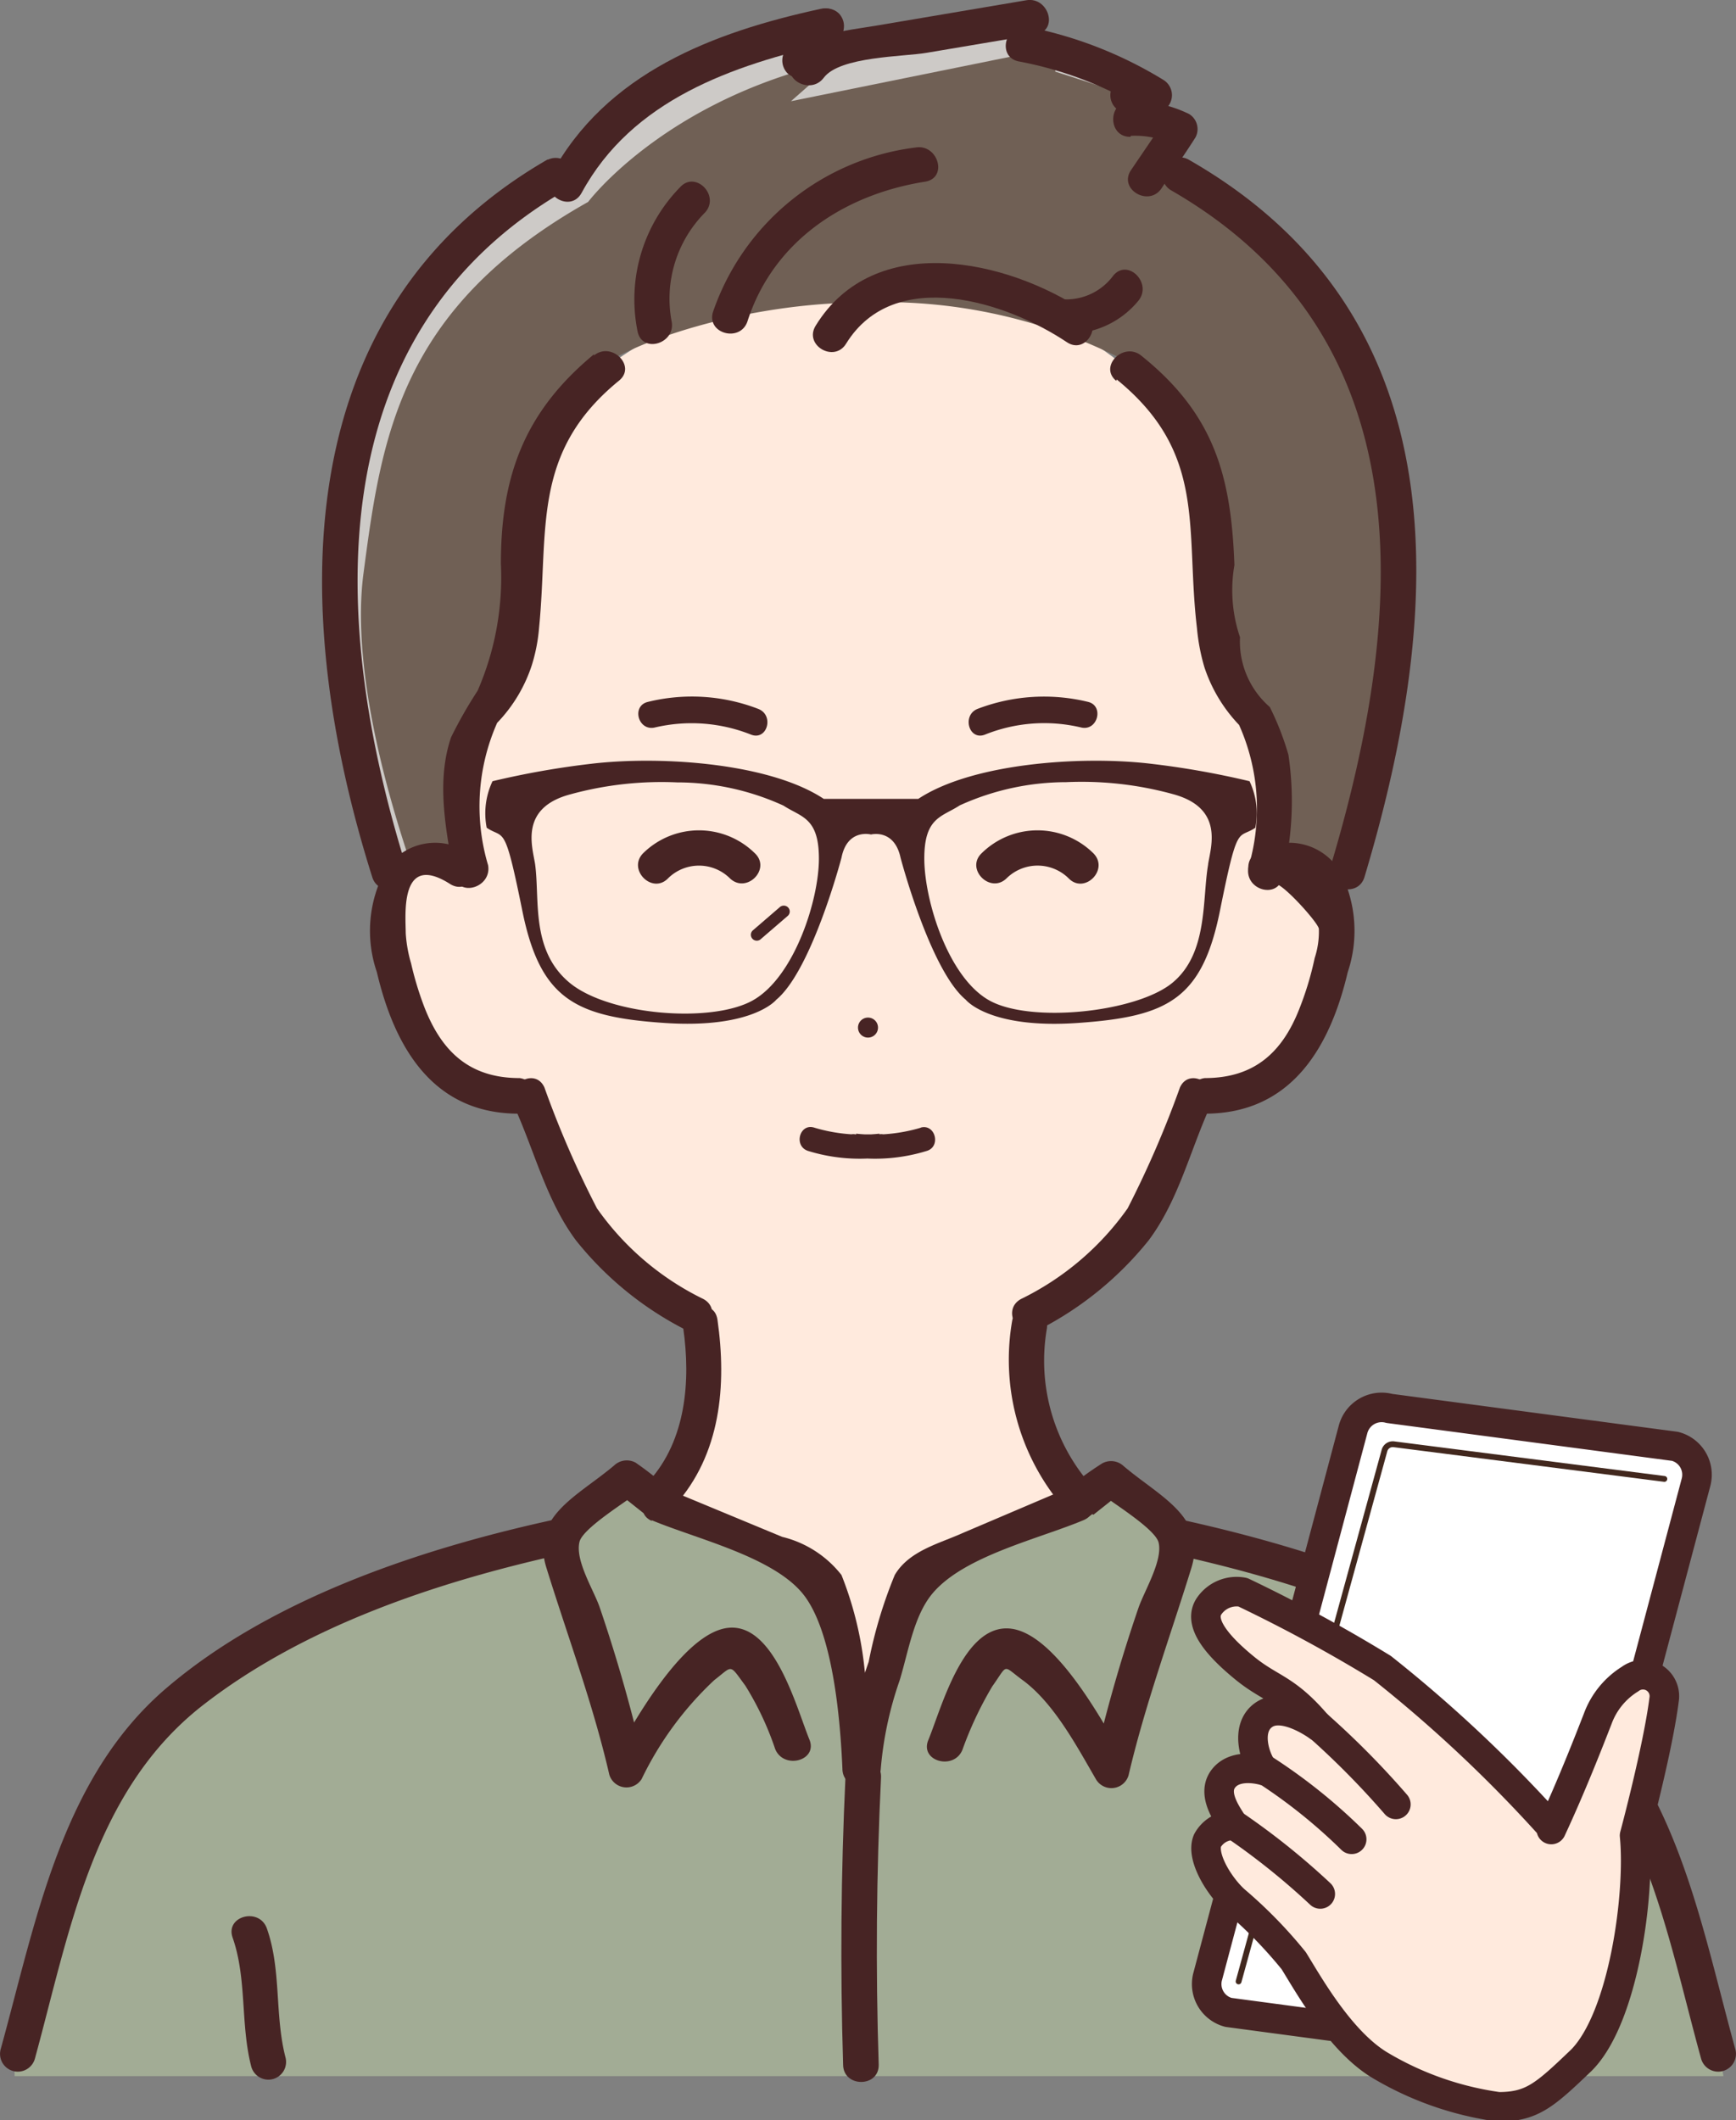 <svg xmlns="http://www.w3.org/2000/svg" viewBox="0 0 74.62 91.14"><rect x="0" y="0" width="74.62" height="91.14" fill="#808080" stroke="none"/><g id="Layer_2" data-name="Layer 2"><g id="文字上"><path d="M19.94,37.14s-1.77-.51-2.28.25S16.89,42,17.91,44s2.54,3.3,4.83,3.3c0,0,1.53,6.87,6.86,9.15,0,0,1.78,4.83-1.27,7.88l6.86,3.31,2,6.35,2-6.61,6.86-3s-2.79-3.81-2-7.88c0,0,5.34-2,7.12-9.15,0,0,4.82.51,5.84-5.08s-1.27-5.08-2.54-5.08c0,0,1.27-3,.25-4.83s-3-2.8-2.79-4.83,1-6.1-.76-8.64-5.34-6.61-13.73-6.61S24,16.8,23,19.35s.26,5.84-.5,7.62S20.2,30,19.94,31.8A35.7,35.7,0,0,0,19.94,37.14Z" fill="#ffeadd"/><path d="M.63,89.24H74.08S72.3,77.8,68.49,74.5,60.86,69.16,51,66.11l-3.3-2.54-8.39,4.32L37,74.24l-1.52-6.86-8.64-3.56L24,66.11S10,68.4,5.2,76,.63,89.24.63,89.24Z" fill="#a2ac95"/><path d="M17.15,38.15s-3.56-8.64-2.8-14.48,1.53-11.44,9.66-16c0,0,3-4.83,10.68-6.36V2.83l9.4-1.78v1s4.07,1.27,5.08,1.78l-.51,1.27h2l-1.27,2A13.49,13.49,0,0,1,57.31,13c3,4.83,4.06,10.93,2.28,18.3s-2,7.12-2,7.12-1-2.29-2.8-1.53c0,0,.77-3.3,0-4.57s-2-1.53-2.28-4.07.5-6.1-.26-7.62-1.52-3.82-3.81-5.09A22.59,22.59,0,0,0,37.23,13c-5.34,0-10.17,1.78-11.44,2.8s-3.56,3.3-3.56,5.59.76,4.32.26,5.84-2.29,3.31-2.55,4.83a15,15,0,0,0,.26,4.83S17.91,35.87,17.15,38.15Z" fill="#706055"/><polygon points="49.94 6.13 50.06 6.13 50.7 5.11 50.34 5.11 49.94 6.13" fill="#cdcac7"/><path d="M45.36,3.08s2.08.65,3.64,1.21l.17-.45c-.64-.32-2.53-.95-3.81-1.37Z" fill="#cdcac7"/><path d="M36,2.59l-2,1.76L44.56,2.21l-.47-.15v-1Z" fill="#cdcac7"/><path d="M15.62,24.68c.77-5.84,1.53-11.43,9.66-16,0,0,3-4,9.66-5.8L34.69,1.3C27.06,2.83,24,7.66,24,7.66c-8.13,4.57-8.89,10.16-9.66,16s2.8,14.48,2.8,14.48a2.53,2.53,0,0,1,.54-.94C16.7,34.32,15.09,28.81,15.62,24.68Z" fill="#cdcac7"/><path d="M36.37,14.77c2.07-3.35,6.89-1.8,9.49-.06.82.55,1.58-.77.77-1.32-3.36-2.25-9.05-3.49-11.57.61-.52.84.8,1.61,1.31.77Z" fill="#472424"/><path d="M23.53,6.86C12.22,13.39,12.46,26.48,16,37.7c.29.93,1.76.53,1.47-.41-3.29-10.51-3.85-22.93,6.85-29.12a.76.76,0,0,0-.76-1.31Z" fill="#472424"/><path d="M50.32,8.17c11,6.32,10.13,18.23,6.86,29.12-.29.94,1.19,1.34,1.47.41C62.16,26,62.76,13.53,51.09,6.86a.76.76,0,0,0-.77,1.31Z" fill="#472424"/><path d="M35,.58,33.84,2.06a.79.79,0,0,0,0,1.08.78.78,0,0,0,1.08,0l1.14-1.48a.78.78,0,0,0,0-1.08A.76.76,0,0,0,35,.58Z" fill="#472424"/><path d="M25,8.29c2.17-4,6.47-5.48,10.69-6.44,1-.21.55-1.68-.41-1.47-4.61,1-9.24,2.75-11.6,7.15-.46.86.85,1.63,1.32.76Z" fill="#472424"/><path d="M35.41,3.34c.69-.92,3.44-.9,4.42-1.07l4.69-.79c1-.16.56-1.63-.4-1.47l-6.5,1.1c-1.38.23-2.65.28-3.52,1.46-.59.79.73,1.55,1.31.77Z" fill="#472424"/><path d="M43.79,2.64a16,16,0,0,1,5.46,2.11l.39-1.42-1.23,0a.77.77,0,0,0,0,1.53l1.23,0A.77.77,0,0,0,50,3.43,17.7,17.7,0,0,0,44.2,1.16c-1-.18-1.37,1.29-.41,1.48Z" fill="#472424"/><path d="M48.6,5.84a3.71,3.71,0,0,1,1.74.33l-.27-1L48.61,7.32c-.54.82.78,1.59,1.32.77s1-1.46,1.46-2.19a.76.76,0,0,0-.28-1,5.44,5.44,0,0,0-2.51-.55c-1,0-1,1.56,0,1.53Z" fill="#472424"/><path d="M25.53,15.23c-3,2.48-4,5.25-4,9a12.21,12.21,0,0,1-1,5.46,18.82,18.82,0,0,0-1.14,2c-.65,1.9-.22,4,.12,5.91.17,1,1.64.56,1.47-.41a8.86,8.86,0,0,1,.39-6.12,6.44,6.44,0,0,0,1.49-2.48A7.35,7.35,0,0,0,23.17,27c.42-4.22-.35-7.55,3.44-10.64.76-.62-.32-1.7-1.08-1.08Z" fill="#472424"/><path d="M48,16.31C51.9,19.49,50.94,22.7,51.45,27a8.6,8.6,0,0,0,.32,1.68,6.56,6.56,0,0,0,1.49,2.48,8.8,8.8,0,0,1,.4,6.12c-.17,1,1.3,1.38,1.47.41a13.47,13.47,0,0,0,.25-5.25,11.93,11.93,0,0,0-.8-2.05,3.73,3.73,0,0,1-1.28-3,6.29,6.29,0,0,1-.24-3.1c-.14-3.82-.86-6.48-4-9-.76-.62-1.84.46-1.08,1.08Z" fill="#472424"/><path d="M45.52,14.32a3.87,3.87,0,0,0,3.41-1.39c.62-.76-.46-1.84-1.08-1.08a2.51,2.51,0,0,1-2.33,1c-1-.11-1,1.41,0,1.52Z" fill="#472424"/><path d="M28.87,13.82a5.26,5.26,0,0,1,1.44-4.69c.65-.73-.42-1.81-1.08-1.08a6.9,6.9,0,0,0-1.83,6.17c.18,1,1.65.56,1.47-.4Z" fill="#472424"/><path d="M32.13,13.81c1.11-3.45,4.16-5.45,7.63-6,1-.16.56-1.63-.4-1.47a10.59,10.59,0,0,0-8.71,7.06c-.3.94,1.17,1.34,1.48.41Z" fill="#472424"/><path d="M37.31,43.74a.43.43,0,0,0,0,.86A.43.43,0,0,0,37.31,43.74Z" fill="#472424"/><path d="M53.71,33.58a36.53,36.53,0,0,0-4.32-.76c-3-.34-7.63,0-9.92,1.52H35.41c-2.29-1.52-6.88-1.86-9.91-1.52a36.47,36.47,0,0,0-4.33.76,3.23,3.23,0,0,0-.25,2c.76.51.76-.25,1.53,3.56s2.28,4.57,6.1,4.83,4.82-1,4.82-1c1.53-1.27,2.8-6.1,2.8-6.1.25-1.27,1.27-1,1.27-1s1-.26,1.27,1c0,0,1.27,4.83,2.8,6.1,0,0,1,1.27,4.83,1s5.33-1,6.1-4.83.76-3.05,1.52-3.56A3.23,3.23,0,0,0,53.71,33.58ZM32.36,43c-1.78,1-6.2.64-7.88-.76S23.21,38.66,23,37.14c-.12-.76-.68-2.42,1.53-3a14.8,14.8,0,0,1,4.57-.51,11,11,0,0,1,4.58,1c.76.5,1.52.5,1.52,2.28S34.14,42,32.36,43Zm19.57-5.84c-.26,1.52,0,3.81-1.53,5.08S44.3,44,42.52,43s-2.79-4.32-2.79-6.1.76-1.78,1.52-2.28a11.08,11.08,0,0,1,4.58-1,14.8,14.8,0,0,1,4.57.51C52.62,34.72,52.05,36.38,51.93,37.14Z" fill="#472424"/><path d="M39.59,48.47a7.1,7.1,0,0,1-2.79.26v1h1v-1A7.07,7.07,0,0,1,35,48.47c-.63-.2-.9.79-.27,1a7.5,7.5,0,0,0,3.05.29.51.51,0,1,0,0-1h-1a.51.51,0,1,0,0,1,7.54,7.54,0,0,0,3.06-.29c.62-.19.36-1.18-.27-1Z" fill="#472424"/><path d="M32.59,30.47a7.92,7.92,0,0,0-4.74-.3c-.72.17-.42,1.27.3,1.1a6.9,6.9,0,0,1,4.14.31c.69.26,1-.84.3-1.11Z" fill="#472424"/><path d="M42.33,31.58a6.83,6.83,0,0,1,4.14-.31c.71.17,1-.93.3-1.1a8,8,0,0,0-4.75.3c-.68.27-.38,1.37.31,1.11Z" fill="#472424"/><path d="M28.72,37.75a1.89,1.89,0,0,1,2.65,0c.71.69,1.79-.39,1.08-1.07a3.42,3.42,0,0,0-4.81,0c-.68.7.4,1.78,1.08,1.07Z" fill="#472424"/><path d="M47,36.68a3.42,3.42,0,0,0-4.81,0c-.7.68.38,1.76,1.08,1.07a1.9,1.9,0,0,1,2.66,0c.68.71,1.76-.37,1.07-1.07Z" fill="#472424"/><path d="M33.51,39l-1.16,1a.25.25,0,0,0,.36.36l1.16-1a.25.25,0,0,0,0-.36.26.26,0,0,0-.36,0Z" fill="#472424"/><path d="M54.78,38c.24-.16,1.86,1.63,1.91,1.92a3.63,3.63,0,0,1-.18,1.26,13.44,13.44,0,0,1-.65,2.16c-.73,1.88-1.93,3-4.07,3a.77.77,0,0,0,0,1.53c3.69,0,5.37-2.81,6.14-6.08a5.58,5.58,0,0,0-.32-4.32,2.55,2.55,0,0,0-3.6-.82c-.82.53-.06,1.85.77,1.32Z" fill="#472424"/><path d="M50.72,46.74a43.62,43.62,0,0,1-2.25,5.2,12.11,12.11,0,0,1-4.59,3.9c-.86.48-.09,1.8.77,1.32a14.53,14.53,0,0,0,4.72-3.84c1.29-1.72,1.79-3.89,2.67-5.81.41-.89-.91-1.66-1.32-.77Z" fill="#472424"/><path d="M20.11,36.65a2.54,2.54,0,0,0-3.54.74,5.48,5.48,0,0,0-.37,4.4c.77,3.27,2.44,6.1,6.13,6.08a.77.77,0,0,0,0-1.53c-2.15,0-3.33-1.14-4.07-3a13.91,13.91,0,0,1-.59-1.93,5.82,5.82,0,0,1-.23-1.3c0-.76-.28-3.51,1.91-2.11.83.52,1.59-.79.76-1.32Z" fill="#472424"/><path d="M22.08,47.51c.89,1.93,1.39,4.08,2.68,5.81a14.36,14.36,0,0,0,4.71,3.84c.86.48,1.63-.84.77-1.32a12,12,0,0,1-4.58-3.9,42.11,42.11,0,0,1-2.26-5.2c-.41-.89-1.72-.12-1.32.77Z" fill="#472424"/><path d="M50.36,66.79c5.39,1.18,11.16,3.08,15.56,6.53,4.74,3.7,5.69,9.7,7.2,15.17a.76.76,0,0,0,1.47-.41c-1.52-5.52-2.54-11.59-7.11-15.5s-11-6-16.71-7.26c-1-.21-1.36,1.26-.41,1.47Z" fill="#472424"/><path d="M43.52,56.7a9.76,9.76,0,0,0,2.11,8c.66.72,1.73-.36,1.08-1.08A8.11,8.11,0,0,1,45,57.1c.13-1-1.34-1.37-1.47-.4Z" fill="#472424"/><path d="M23.73,65.34c-5.66,1.24-12.1,3.38-16.6,7.24s-5.58,10-7.1,15.5a.76.76,0,0,0,1.47.41C3,83,4,77,8.69,73.32,13.07,69.9,18.78,68,24.14,66.81c1-.21.55-1.68-.41-1.47Z" fill="#472424"/><path d="M29.37,57.1c.32,2.25.12,4.79-1.46,6.55-.65.73.42,1.81,1.08,1.08,2-2.21,2.25-5.2,1.85-8-.14-1-1.61-.56-1.47.4Z" fill="#472424"/><path d="M10,83.29c.62,1.77.33,3.72.8,5.54a.76.76,0,0,0,1.47-.4c-.47-1.83-.17-3.76-.8-5.54-.33-.92-1.8-.53-1.47.4Z" fill="#472424"/><path d="M28,65.34c1.91.8,5.14,1.55,6.47,3.12s1.65,5.46,1.74,7.56c0,1,1.56,1,1.52,0a25.58,25.58,0,0,0-.56-4.19,15.08,15.08,0,0,0-1-4.13,4.62,4.62,0,0,0-2.55-1.64l-4.82-2c-.9-.38-1.68.94-.77,1.32Z" fill="#472424"/><path d="M28.75,64a14.2,14.2,0,0,0-1.43-1.13.79.79,0,0,0-.92.12c-1.6,1.35-3.61,2.18-2.91,4.41.93,3,2,5.84,2.7,8.88a.77.77,0,0,0,1.39.19,14.34,14.34,0,0,1,3.12-4.25c.82-.63.63-.72,1.34.24a13,13,0,0,1,1.28,2.72c.37.9,1.85.5,1.47-.41-.56-1.38-1.51-5-3.48-4.8s-4.18,4.23-5,5.73l1.39.18a66.85,66.85,0,0,0-1.93-6.81c-.26-.74-1.06-2-.86-2.8.16-.61,2.1-1.77,2.61-2.2l-.93.12,1.12.89c.73.65,1.81-.42,1.08-1.08Z" fill="#472424"/><path d="M63.16,82.89c-.63,1.78-.33,3.71-.8,5.54a.76.76,0,0,0,1.47.4c.47-1.82.18-3.77.8-5.54.33-.93-1.14-1.32-1.47-.4Z" fill="#472424"/><path d="M45.83,64,41.37,65.9c-1,.45-2.3.76-2.91,1.8a19.6,19.6,0,0,0-1.12,3.73,19,19,0,0,0-1,4.59c-.06,1,1.46,1,1.52,0a15.35,15.35,0,0,1,.81-3.79c.38-1.24.61-2.81,1.44-3.77,1.37-1.59,4.54-2.31,6.47-3.12.9-.38.13-1.7-.77-1.32Z" fill="#472424"/><path d="M47,65.11l1.12-.89-.93-.12c.51.43,2.45,1.59,2.61,2.2.19.77-.6,2.06-.86,2.8A66.85,66.85,0,0,0,47,75.91l1.39-.18c-.87-1.52-3-5.57-5-5.73s-2.93,3.45-3.49,4.8c-.37.91,1.11,1.31,1.47.41a15.63,15.63,0,0,1,1.28-2.72c.71-1,.41-.92,1.35-.24,1.33,1,2.3,2.84,3.12,4.25a.77.77,0,0,0,1.39-.19c.7-3,1.77-5.91,2.69-8.88.7-2.22-1.32-3.07-2.9-4.41a.79.79,0,0,0-.92-.12A14.2,14.2,0,0,0,45.87,64c-.73.66.35,1.73,1.08,1.08Z" fill="#472424"/><path d="M36.34,76.41q-.29,6.16-.1,12.33c0,1,1.56,1,1.53,0q-.2-6.17.1-12.33c.05-1-1.48-1-1.53,0Z" fill="#472424"/><path d="M53.08,81.63,53,81.52l-.22.24L51.9,85a1.26,1.26,0,0,0,.9,1.55l4.41.59.24-.12a22.6,22.6,0,0,1-1.83-2.74A18.88,18.88,0,0,0,53.08,81.63Z" fill="#fff"/><path d="M72,62.17,59.72,60.54a1.27,1.27,0,0,0-1.56.9l-2.08,7.81-.22.42c1.19.62,2.57,1.38,3.55,2a58.56,58.56,0,0,1,7.3,6.86c.85-1.87,1.59-3.74,2-4.77a3.37,3.37,0,0,1,1.39-1.7,1.13,1.13,0,0,1,.59-.17l.11-.3,2.1-7.9A1.26,1.26,0,0,0,72,62.17Z" fill="#fff"/><path d="M71.54,63.57,59.91,62.08a.37.37,0,0,0-.4.27L53.24,85.17" fill="none" stroke="#42281e" stroke-linecap="round" stroke-linejoin="round" stroke-width="0.25"/><path d="M71.54,73c-.28,2.13-1.28,5.89-1.27,5.85.25,2.54-.48,7.85-2.29,9.66-1.53,1.52-2.11,2-3.56,2a13.58,13.58,0,0,1-5.08-1.78A7.45,7.45,0,0,1,57.45,87a22.6,22.6,0,0,1-1.83-2.74,18.88,18.88,0,0,0-2.54-2.6L53,81.52c-.65-.64-1.33-1.8-1.06-2.45A1.27,1.27,0,0,1,53,78.41c-.09-.24-1.09-1.14-.44-2,.53-.71,1.68-.38,1.76-.36-.41-.39-.92-1.82,0-2.4s2.27.46,2.33.51c-1.39-1.66-2-1.56-3.18-2.51s-2-2-1.49-2.71a1.43,1.43,0,0,1,1.44-.5s1.1.52,2.45,1.23c1.19.62,2.57,1.38,3.55,2a58.56,58.56,0,0,1,7.3,6.86c.85-1.87,1.59-3.74,2-4.77a3.37,3.37,0,0,1,1.39-1.7,1.13,1.13,0,0,1,.59-.17A.9.9,0,0,1,71.54,73Z" fill="#ffeadd"/><path d="M56.08,69.25l2.08-7.81a1.27,1.27,0,0,1,1.56-.9L72,62.17a1.26,1.26,0,0,1,.9,1.55l-2.1,7.9" fill="none" stroke="#472424" stroke-linecap="round" stroke-linejoin="round" stroke-width="1.27"/><path d="M57.21,87.09,52.8,86.5A1.26,1.26,0,0,1,51.9,85l.85-3.19" fill="none" stroke="#472424" stroke-linecap="round" stroke-linejoin="round" stroke-width="1.27"/><path d="M66.71,78.56a59.21,59.21,0,0,0-7.29-6.86,65.48,65.48,0,0,0-6-3.26A1.43,1.43,0,0,0,52,69c-.55.73.35,1.76,1.5,2.7s1.78.85,3.18,2.52c0,0-1.47-1.1-2.34-.52s-.37,2,0,2.41c0,0-1.21-.38-1.76.35s.35,1.76.44,2a1.27,1.27,0,0,0-1.12.66c-.28.68.49,1.94,1.17,2.56a19.45,19.45,0,0,1,2.54,2.6c.62,1,2,3.48,3.72,4.5a13.58,13.58,0,0,0,5.08,1.78c1.45,0,2-.51,3.56-2,1.81-1.81,2.54-7.12,2.29-9.66,0,0,1-3.72,1.27-5.85a.92.92,0,0,0-1.46-.88,3.37,3.37,0,0,0-1.39,1.7c-.39,1-1.13,2.9-2,4.77" fill="none" stroke="#472424" stroke-linecap="round" stroke-linejoin="round" stroke-width="1.27"/><path d="M56.65,74.17A36.32,36.32,0,0,1,60,77.56" fill="none" stroke="#472424" stroke-linecap="round" stroke-linejoin="round" stroke-width="1.27"/><path d="M54.35,76.06a23.54,23.54,0,0,1,3.75,3" fill="none" stroke="#472424" stroke-linecap="round" stroke-linejoin="round" stroke-width="1.27"/><path d="M53,78.41a30.82,30.82,0,0,1,3.75,3" fill="none" stroke="#472424" stroke-linecap="round" stroke-linejoin="round" stroke-width="1.27"/></g></g></svg>